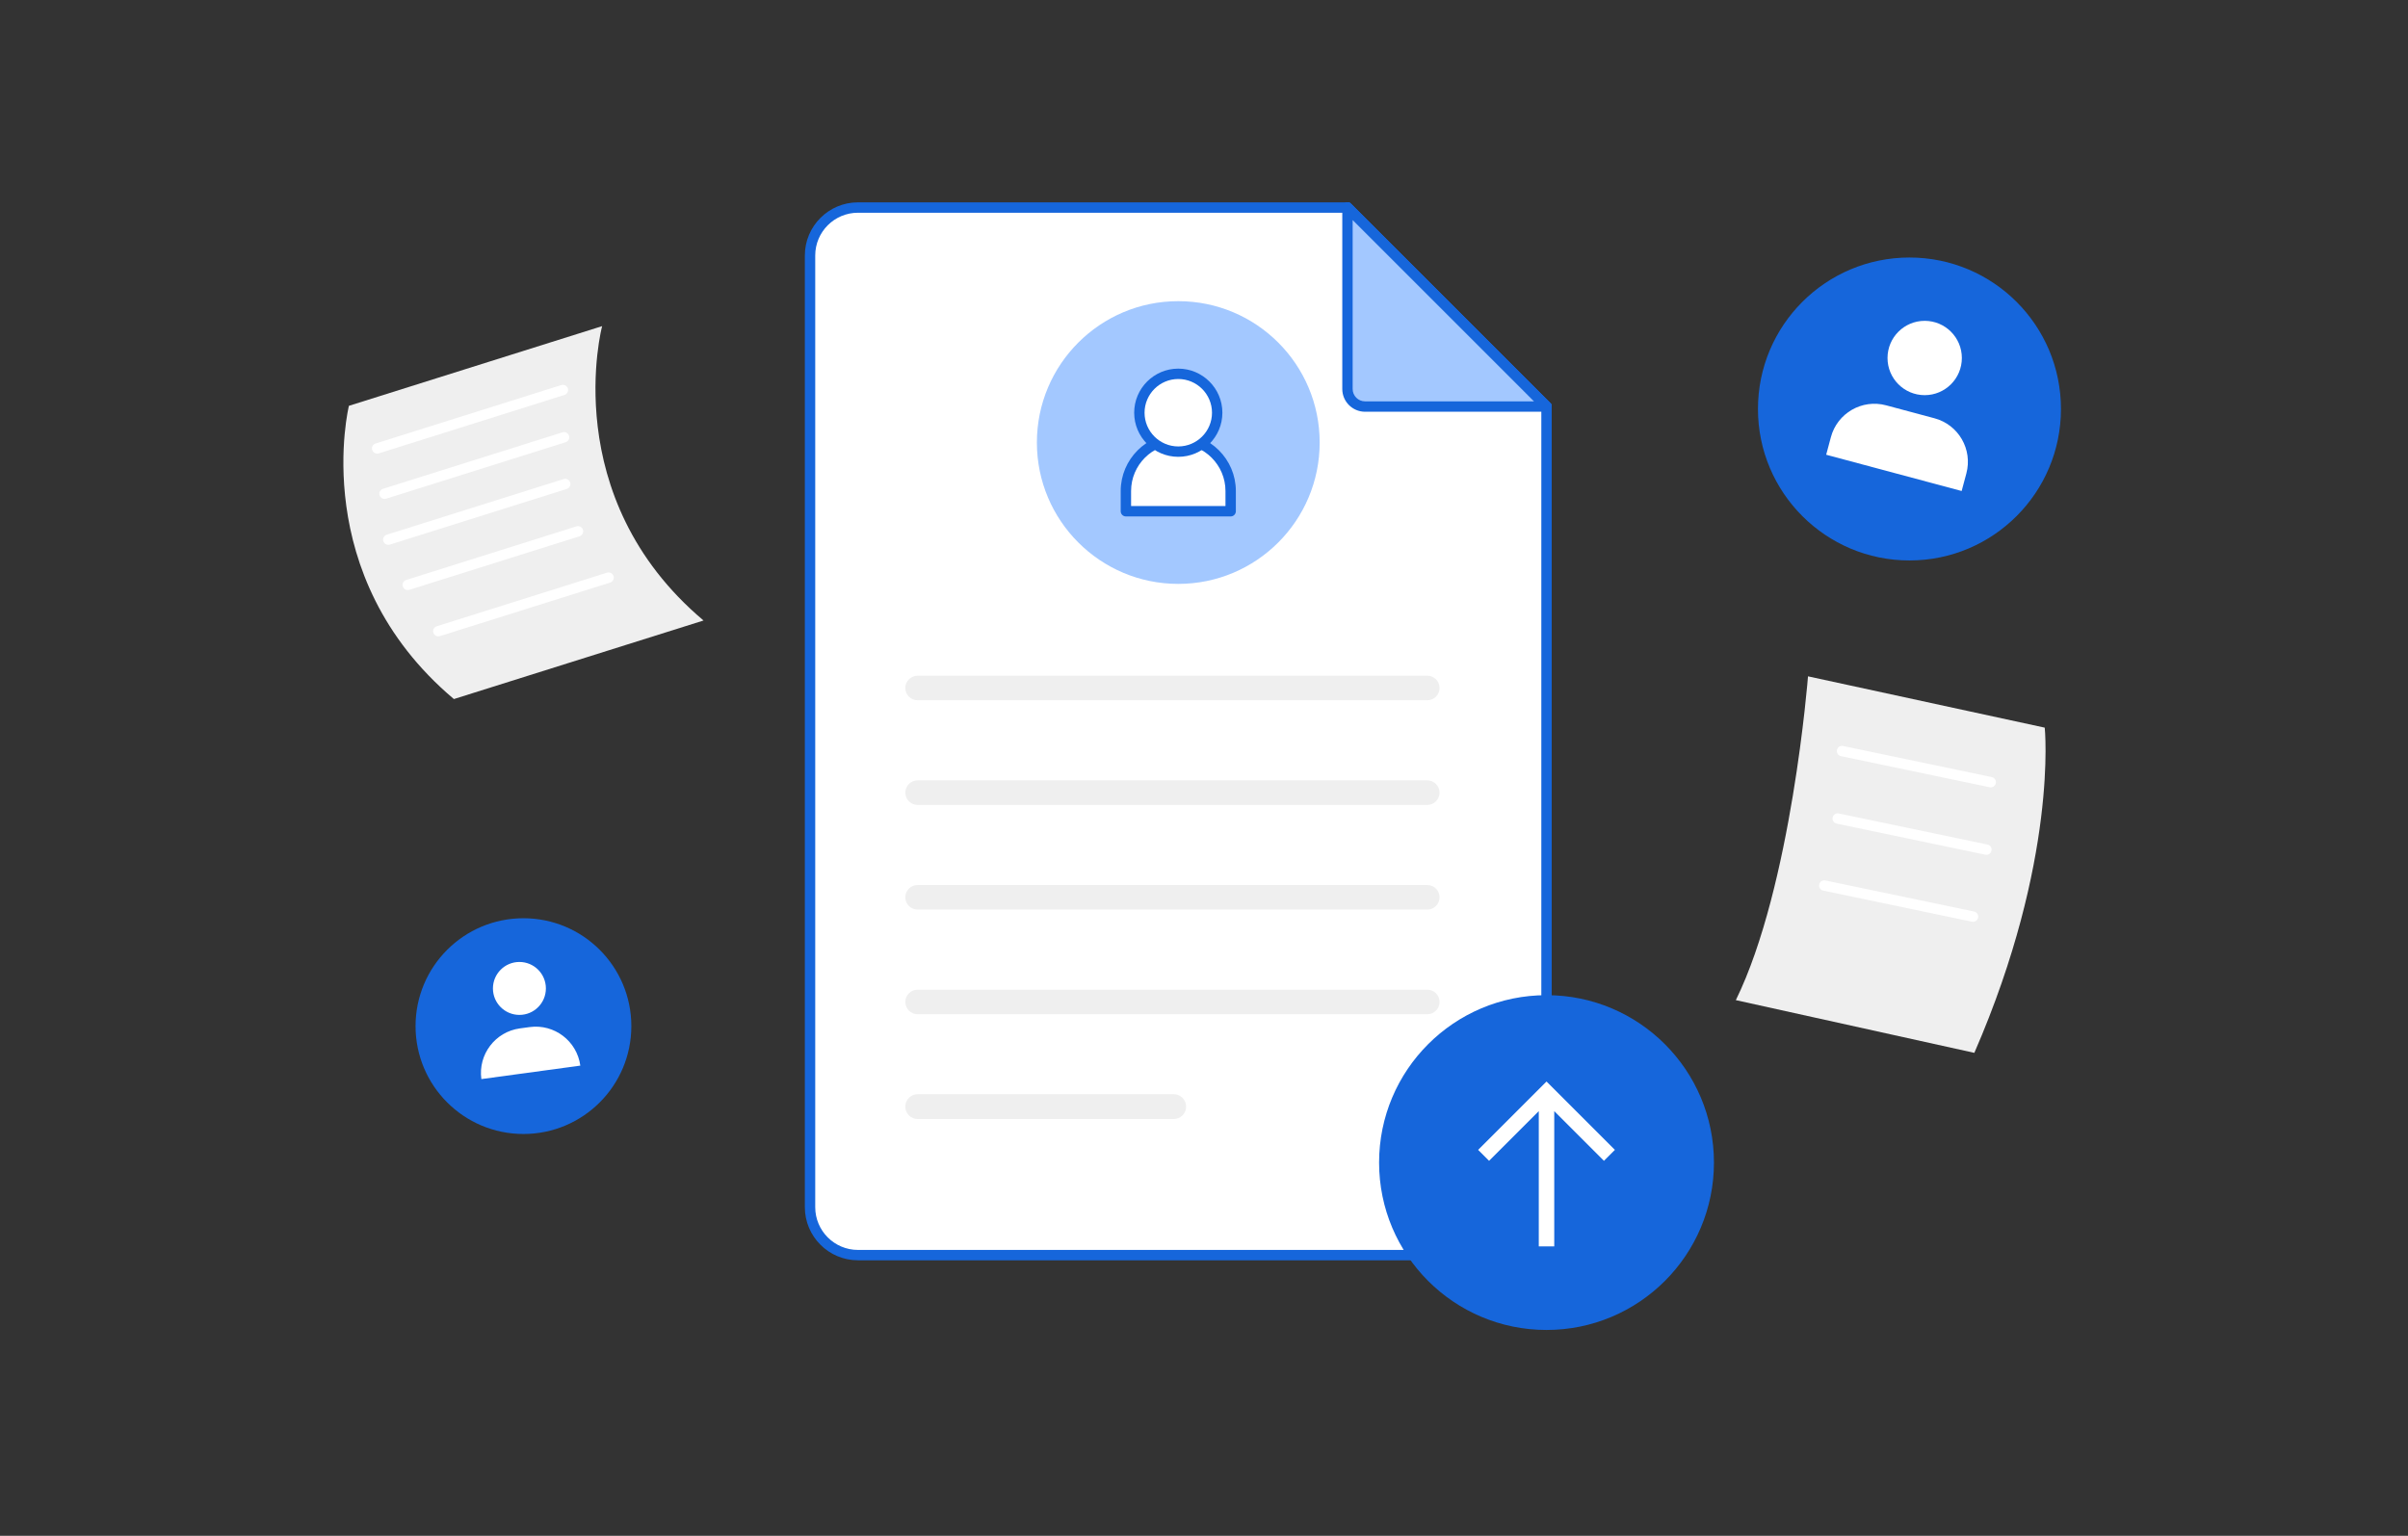 <svg width="2320" height="1480" viewBox="0 0 2320 1480" fill="none" xmlns="http://www.w3.org/2000/svg">
<rect x="0" y="0" width="2320" height="1480" fill="#333333" stroke="none"/>
<path d="M1490 391.77V1163.32C1490 1188.82 1469.33 1209.49 1443.83 1209.49H826.607C801.107 1209.49 780.438 1188.82 780.438 1163.32V246.17C780.438 220.67 801.107 200 826.607 200H1298.23L1490 391.77Z" fill="white"/>
<path d="M1443.83 1214.48H826.607C798.397 1214.48 775.438 1191.52 775.438 1163.31V246.17C775.438 217.96 798.397 195 826.607 195H1300.3L1301.76 196.46L1495 389.7V1163.32C1495 1191.53 1472.04 1214.48 1443.83 1214.48ZM826.607 205C803.907 205 785.438 223.47 785.438 246.17V1163.32C785.438 1186.02 803.907 1204.49 826.607 1204.49H1443.83C1466.53 1204.49 1485 1186.02 1485 1163.32V393.84L1296.16 205H826.607Z" fill="#1666DB"/>
<path d="M1490 396.77C1488.72 396.77 1487.44 396.28 1486.46 395.31L1294.7 203.54C1292.75 201.59 1292.75 198.42 1294.7 196.47C1296.65 194.52 1299.82 194.52 1301.77 196.47L1493.54 388.24C1495.49 390.19 1495.49 393.36 1493.54 395.31C1492.56 396.28 1491.28 396.77 1490 396.77Z" fill="#1666DB"/>
<path d="M1489.99 391.77H1315.16C1305.81 391.77 1298.23 384.19 1298.23 374.84V200L1489.99 391.77Z" fill="#A3C8FF"/>
<path d="M1489.99 396.771H1315.16C1303.07 396.771 1293.23 386.931 1293.23 374.841V200.001C1293.23 197.981 1294.45 196.151 1296.32 195.381C1298.19 194.601 1300.34 195.031 1301.77 196.461L1493.54 388.231C1494.97 389.661 1495.4 391.811 1494.62 393.681C1493.83 395.551 1492.01 396.771 1489.99 396.771ZM1303.22 212.071V374.831C1303.22 381.411 1308.57 386.761 1315.15 386.761H1477.91L1303.22 212.071Z" fill="#1666DB"/>
<path d="M1375.14 674.78H884.044C877.514 674.78 872.234 669.49 872.234 662.97C872.234 656.44 877.524 651.16 884.044 651.16H1375.14C1381.67 651.16 1386.95 656.45 1386.95 662.97C1386.96 669.49 1381.67 674.78 1375.14 674.78Z" fill="#EFEFEF"/>
<path d="M1375.14 775.63H884.044C877.514 775.63 872.234 770.34 872.234 763.82C872.234 757.29 877.524 752.01 884.044 752.01H1375.14C1381.67 752.01 1386.95 757.3 1386.95 763.82C1386.96 770.34 1381.67 775.63 1375.14 775.63Z" fill="#EFEFEF"/>
<path d="M1375.14 876.481H884.044C877.514 876.481 872.234 871.191 872.234 864.671C872.234 858.141 877.524 852.861 884.044 852.861H1375.14C1381.67 852.861 1386.95 858.151 1386.95 864.671C1386.96 871.191 1381.67 876.481 1375.14 876.481Z" fill="#EFEFEF"/>
<path d="M1375.14 977.341H884.044C877.514 977.341 872.234 972.051 872.234 965.531C872.234 959.001 877.524 953.721 884.044 953.721H1375.14C1381.67 953.721 1386.95 959.011 1386.95 965.531C1386.96 972.051 1381.67 977.341 1375.14 977.341Z" fill="#EFEFEF"/>
<path d="M1130.78 1078.36H884.207C877.587 1078.36 872.227 1073 872.227 1066.38C872.227 1059.76 877.587 1054.4 884.207 1054.4H1130.78C1137.4 1054.4 1142.76 1059.76 1142.76 1066.38C1142.76 1072.99 1137.4 1078.36 1130.78 1078.36Z" fill="#EFEFEF"/>
<path d="M1135.22 562.661C1210.45 562.661 1271.44 501.673 1271.44 426.441C1271.44 351.208 1210.45 290.221 1135.22 290.221C1059.99 290.221 999 351.208 999 426.441C999 501.673 1059.99 562.661 1135.22 562.661Z" fill="#A3C8FF"/>
<path d="M1185.69 492.661H1084.75V473.191C1084.75 445.321 1107.35 422.721 1135.22 422.721C1163.09 422.721 1185.69 445.321 1185.69 473.191V492.661Z" fill="white"/>
<path d="M1185.69 497.661H1084.75C1081.99 497.661 1079.75 495.421 1079.75 492.661V473.191C1079.75 442.611 1104.63 417.721 1135.22 417.721C1165.8 417.721 1190.69 442.601 1190.69 473.191V492.661C1190.69 495.421 1188.45 497.661 1185.69 497.661ZM1089.75 487.661H1180.69V473.191C1180.69 448.121 1160.29 427.721 1135.22 427.721C1110.15 427.721 1089.75 448.121 1089.75 473.191V487.661Z" fill="#1666DB"/>
<path d="M1135.22 435.21C1155.92 435.21 1172.71 418.426 1172.71 397.72C1172.71 377.015 1155.92 360.23 1135.22 360.23C1114.51 360.23 1097.73 377.015 1097.73 397.72C1097.73 418.426 1114.51 435.21 1135.22 435.21Z" fill="white"/>
<path d="M1135.22 440.21C1111.79 440.21 1092.73 421.15 1092.73 397.72C1092.73 374.29 1111.79 355.23 1135.22 355.23C1158.65 355.23 1177.71 374.29 1177.71 397.72C1177.71 421.15 1158.65 440.21 1135.22 440.21ZM1135.22 365.23C1117.3 365.23 1102.73 379.81 1102.73 397.72C1102.73 415.64 1117.31 430.21 1135.22 430.21C1153.14 430.21 1167.71 415.63 1167.71 397.72C1167.71 379.8 1153.13 365.23 1135.22 365.23Z" fill="#1666DB"/>
<path d="M1490 1281.61C1579.09 1281.61 1651.31 1209.39 1651.31 1120.3C1651.31 1031.21 1579.09 958.99 1490 958.99C1400.91 958.99 1328.69 1031.21 1328.69 1120.3C1328.69 1209.39 1400.91 1281.61 1490 1281.61Z" fill="#1666DB"/>
<path d="M1490 1042.2L1424.12 1108.08L1434.66 1118.62L1482.54 1070.74V1201.09H1497.45V1070.74L1545.33 1118.62L1555.87 1108.08L1490 1042.2Z" fill="white"/>
<path d="M677.819 597.941C536.269 478.641 580.119 314.281 580.119 314.281L336.169 391.061C336.169 391.061 295.749 554.341 437.299 673.641L677.819 597.941Z" fill="#EFEFEF"/>
<path d="M363.378 437.141C361.248 437.141 359.278 435.771 358.608 433.641C357.778 431.011 359.238 428.201 361.878 427.371L540.818 371.051C543.448 370.221 546.258 371.681 547.088 374.321C547.918 376.951 546.458 379.761 543.818 380.591L364.878 436.911C364.378 437.071 363.878 437.141 363.378 437.141Z" fill="white"/>
<path d="M370.471 480.812C368.341 480.812 366.371 479.442 365.701 477.312C364.871 474.682 366.331 471.872 368.971 471.042L541.951 416.602C544.581 415.772 547.391 417.232 548.221 419.872C549.051 422.512 547.591 425.312 544.951 426.142L371.971 480.582C371.471 480.742 370.961 480.812 370.471 480.812Z" fill="white"/>
<path d="M374.12 525.031C371.99 525.031 370.02 523.661 369.35 521.531C368.52 518.901 369.98 516.091 372.62 515.261L543.06 461.621C545.69 460.791 548.5 462.251 549.33 464.891C550.16 467.531 548.7 470.331 546.06 471.161L375.62 524.801C375.12 524.951 374.62 525.031 374.12 525.031Z" fill="white"/>
<path d="M392.846 568.631C390.716 568.631 388.746 567.261 388.076 565.131C387.246 562.501 388.706 559.691 391.346 558.861L555.366 507.231C557.996 506.401 560.806 507.861 561.636 510.501C562.466 513.131 561.006 515.941 558.366 516.771L394.346 568.401C393.846 568.551 393.336 568.631 392.846 568.631Z" fill="white"/>
<path d="M422.307 613.242C420.177 613.242 418.207 611.872 417.537 609.742C416.707 607.112 418.167 604.302 420.807 603.472L584.827 551.852C587.457 551.022 590.267 552.482 591.097 555.122C591.927 557.752 590.467 560.562 587.827 561.392L423.807 613.012C423.317 613.162 422.807 613.242 422.307 613.242Z" fill="white"/>
<path d="M1902.19 1014.57C1983.18 828.3 1970.01 701.2 1970.01 701.2L1741.93 651.75C1741.93 651.75 1726.19 854.09 1672.41 963.77L1902.19 1014.57Z" fill="#EFEFEF"/>
<path d="M1917.97 758.73C1917.63 758.73 1917.29 758.7 1916.94 758.62L1773.67 728.66C1770.97 728.09 1769.23 725.45 1769.8 722.74C1770.37 720.04 1773.02 718.3 1775.72 718.87L1918.99 748.83C1921.69 749.4 1923.43 752.04 1922.86 754.75C1922.37 757.11 1920.29 758.73 1917.97 758.73Z" fill="white"/>
<path d="M1913.83 823.749C1913.49 823.749 1913.15 823.719 1912.8 823.639L1769.53 793.679C1766.83 793.109 1765.09 790.469 1765.66 787.759C1766.23 785.059 1768.87 783.319 1771.58 783.889L1914.85 813.849C1917.55 814.419 1919.29 817.059 1918.72 819.769C1918.22 822.129 1916.15 823.749 1913.83 823.749Z" fill="white"/>
<path d="M1900.9 888.299C1900.56 888.299 1900.22 888.269 1899.87 888.189L1756.6 858.229C1753.9 857.659 1752.16 855.019 1752.73 852.309C1753.3 849.609 1755.94 847.879 1758.65 848.439L1901.92 878.399C1904.62 878.969 1906.36 881.609 1905.79 884.319C1905.3 886.679 1903.22 888.299 1900.9 888.299Z" fill="white"/>
<path d="M504.317 1092.76C561.727 1092.76 608.267 1046.22 608.267 988.811C608.267 931.401 561.727 884.861 504.317 884.861C446.907 884.861 400.367 931.401 400.367 988.811C400.367 1046.22 446.907 1092.76 504.317 1092.76Z" fill="#1666DB"/>
<path d="M559.11 1026.88L463.761 1039.86C460.531 1016.11 477.16 994.239 500.91 991.009L510.261 989.739C534.01 986.499 555.88 1003.13 559.11 1026.88Z" fill="white"/>
<path d="M500.432 978.01C514.521 978.01 525.942 966.589 525.942 952.5C525.942 938.411 514.521 926.99 500.432 926.99C486.343 926.99 474.922 938.411 474.922 952.5C474.922 966.589 486.343 978.01 500.432 978.01Z" fill="white"/>
<path d="M1839.68 540.08C1920.29 540.08 1985.64 474.732 1985.64 394.12C1985.64 313.509 1920.29 248.16 1839.68 248.16C1759.07 248.16 1693.72 313.509 1693.72 394.12C1693.72 474.732 1759.07 540.08 1839.68 540.08Z" fill="#1666DB"/>
<path d="M1889.96 473.16L1759.44 438.2L1763.98 421.26C1770.18 398.11 1793.98 384.37 1817.13 390.57L1863.81 403.07C1886.96 409.27 1900.7 433.07 1894.5 456.22L1889.96 473.16Z" fill="white"/>
<path d="M1854.35 380.79C1874.13 380.79 1890.16 364.757 1890.16 344.98C1890.16 325.203 1874.13 309.17 1854.35 309.17C1834.57 309.17 1818.54 325.203 1818.54 344.98C1818.54 364.757 1834.57 380.79 1854.35 380.79Z" fill="white"/>
</svg>
